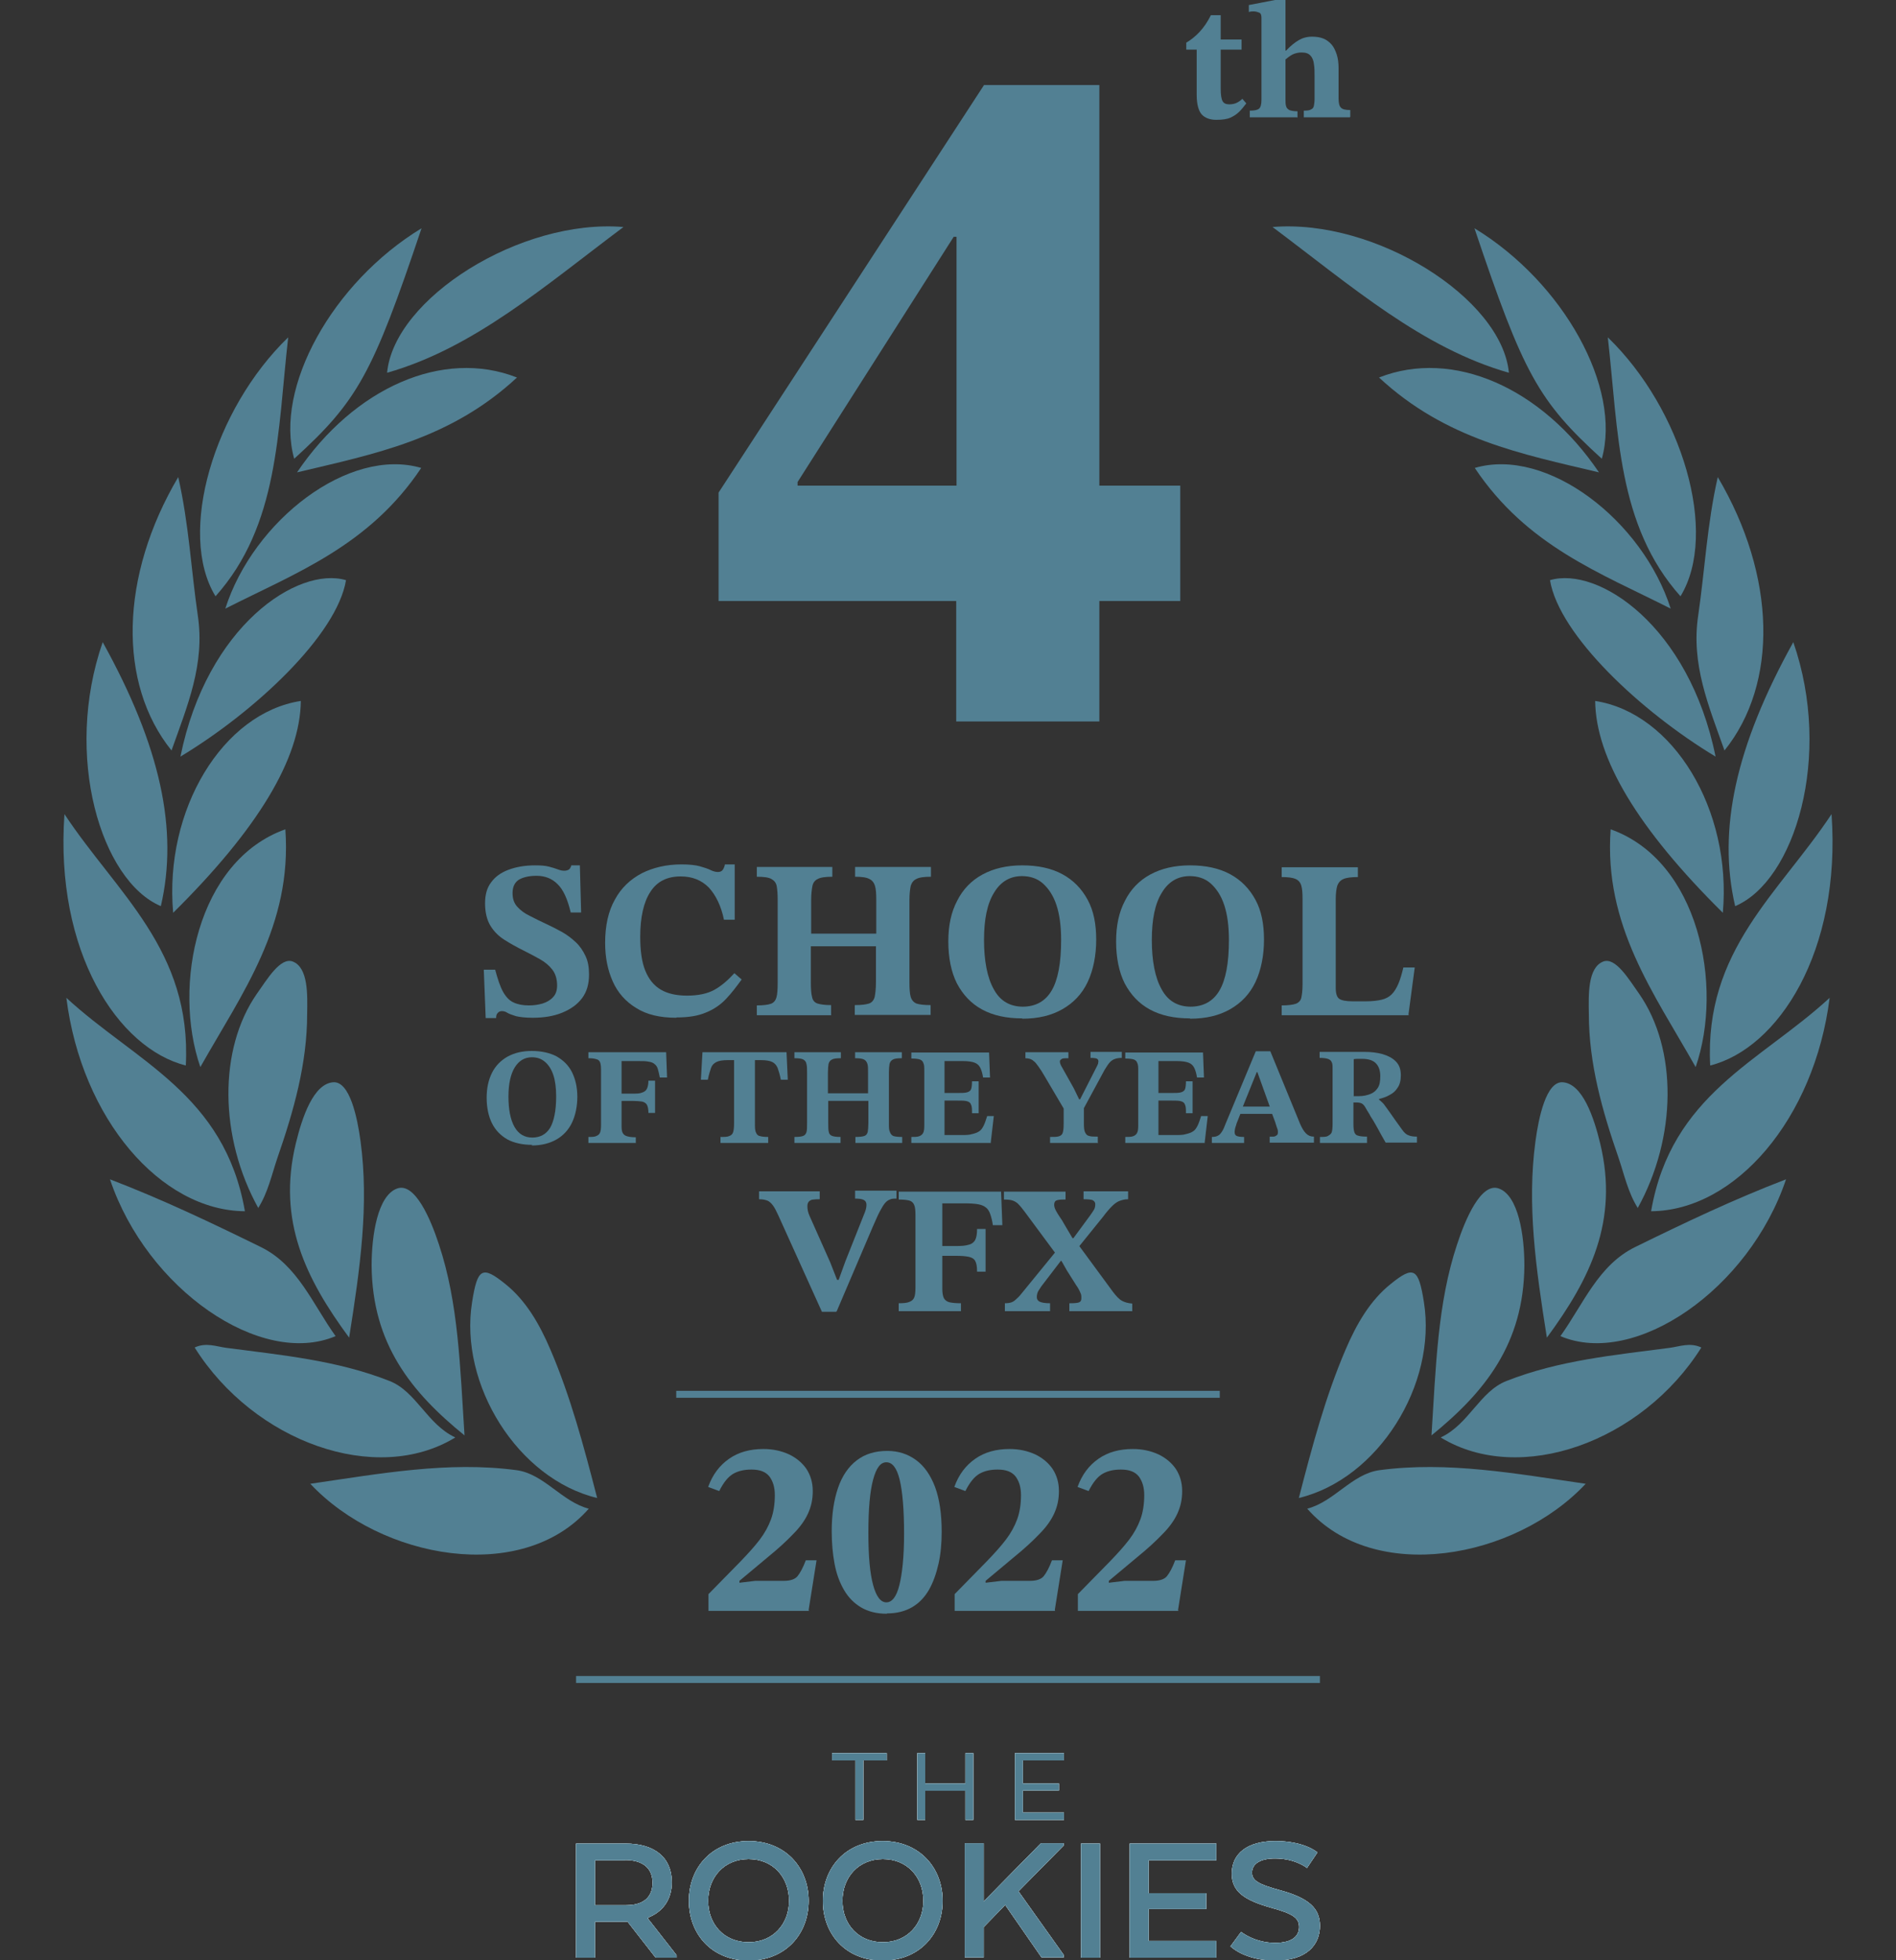 <?xml version="1.0" encoding="UTF-8"?>
<svg xmlns="http://www.w3.org/2000/svg" id="Layer_5" version="1.1" viewBox="0 0 60 62">
  <rect x="0" y="0" width="60" height="62" fill="#333333" stroke="none"/>
  <defs>
    <style>
      .st0 {
        fill: #fff;
      }

      .st1 {
        fill: #528093;
      }
    </style>
  </defs>
  <path class="st1" d="M26.46,41.49h-.45l-1.38-3.05c-.06-.13-.11-.23-.16-.3s-.11-.13-.17-.16c-.07-.03-.16-.05-.28-.05v-.25h1.92v.25c-.07,0-.14,0-.2.01-.06,0-.11.03-.14.06-.03.03-.05.08-.05.15,0,.1.02.2.07.31l.65,1.46.22.56h.05l.21-.58.62-1.56s.02-.05.03-.09c.01-.04.02-.09.02-.14,0-.08-.03-.13-.09-.16-.06-.03-.15-.04-.27-.04v-.25h1.31v.25c-.08,0-.16,0-.21.03-.06.02-.11.06-.16.12-.05.06-.1.15-.16.26s-.13.28-.22.48l-1.14,2.67Z"></path>
  <path class="st1" d="M30.43,41.47h-1.99v-.25c.15,0,.26-.01.33-.04.08-.03.13-.07.16-.14.03-.07.04-.18.04-.32v-2.3c0-.13-.01-.24-.04-.31-.03-.07-.08-.12-.16-.14-.08-.02-.19-.03-.33-.03v-.25h3.24l.04,1.06h-.3c-.02-.14-.05-.25-.08-.34-.03-.09-.07-.16-.13-.21-.06-.05-.14-.09-.25-.11-.11-.02-.26-.03-.45-.03h-.69v1.35h.44c.17,0,.3-.01.39-.04.1-.02.17-.08.21-.15.04-.08.06-.19.06-.35h.27v1.35h-.27c0-.16-.02-.27-.06-.34-.04-.07-.11-.11-.21-.13-.1-.02-.23-.03-.39-.03h-.44v1.05c0,.13.02.23.05.29.04.07.1.11.18.13.09.02.21.03.36.03v.25Z"></path>
  <path class="st1" d="M35.84,41.47h-2v-.25h.04c.13,0,.23-.01.27-.03.05-.02.07-.06.07-.13,0-.06,0-.12-.03-.17-.02-.05-.06-.14-.14-.25l-.29-.46-.21-.37-.12-.13-1-1.35c-.07-.09-.13-.17-.18-.22-.05-.06-.11-.1-.18-.13-.07-.03-.17-.04-.3-.04v-.25h1.95v.25h-.06c-.11,0-.19.01-.23.03-.05.02-.07.07-.07.14,0,.05.02.12.06.19.04.07.08.14.13.21s.08.12.1.16l.33.56.13.12,1.11,1.51c.1.13.19.23.28.28.09.05.2.08.33.09v.25ZM33.23,41.47h-1.43v-.25c.08,0,.16-.01.21-.03.06-.02.11-.06.17-.12.06-.05.12-.12.19-.21l1.07-1.31.24.33h-.11l-.62.81s-.06.09-.09.14c-.03.05-.05.12-.05.2,0,.06.03.11.09.14s.17.05.33.05v.25ZM34.91,38.48l-.8.99-.24-.31h.1l.53-.72c.05-.07.09-.13.12-.18.03-.05.04-.11.04-.18,0-.05-.03-.09-.08-.12-.05-.02-.15-.03-.29-.03v-.25h1.41v.25c-.12,0-.21.03-.29.06-.07.03-.15.09-.22.16-.07.07-.17.18-.28.33Z"></path>
  <rect class="st1" x="21.4" y="43.99" width="17.2" height=".22"></rect>
  <path class="st1" d="M15.68,32.2h-.31l-.06-1.53h.36c.08.3.16.54.25.7s.2.28.34.34c.13.06.29.09.48.09.15,0,.29-.02.43-.06.13-.04.25-.11.33-.2.09-.09.13-.22.13-.37,0-.2-.05-.37-.15-.5-.1-.13-.23-.24-.39-.33s-.33-.18-.51-.27c-.22-.11-.42-.22-.61-.34-.19-.12-.34-.27-.45-.45-.11-.18-.17-.42-.17-.71,0-.27.06-.49.19-.66.13-.18.31-.31.55-.4s.52-.14.84-.14c.18,0,.33.01.44.04.12.03.21.06.29.09.08.03.14.04.2.04.04,0,.09-.01.13-.03.04-.02.07-.07.09-.14h.27l.04,1.49h-.33c-.1-.43-.24-.73-.42-.9-.17-.17-.39-.26-.66-.26-.25,0-.44.05-.57.13-.13.09-.19.23-.19.42,0,.18.05.32.15.43.1.11.23.21.4.29.17.09.34.17.53.26.17.08.33.16.49.25.16.09.3.2.43.32s.23.27.31.44c.08.17.11.36.11.59,0,.29-.07.54-.22.74s-.36.35-.63.46-.58.16-.93.16c-.23,0-.4-.02-.53-.05-.12-.04-.22-.07-.28-.11-.06-.04-.12-.05-.17-.05s-.1.02-.13.06c-.04.04-.05.09-.05.16Z"></path>
  <path class="st1" d="M21.4,32.19c-.52,0-.94-.1-1.27-.31-.33-.2-.58-.48-.74-.84s-.24-.76-.24-1.22c0-.54.1-1,.31-1.37.2-.37.49-.64.85-.83.36-.18.78-.28,1.25-.28.25,0,.45.02.59.06.14.04.26.08.34.12.08.04.16.06.23.06.08,0,.13-.03.16-.08s.05-.1.06-.16h.31v1.75h-.34c-.09-.44-.26-.78-.48-1.02-.23-.23-.52-.35-.89-.35-.43,0-.75.16-.96.49-.21.32-.32.8-.32,1.42,0,.44.05.8.16,1.07s.27.47.49.6c.22.13.5.19.83.19.35,0,.64-.06.86-.18.22-.12.43-.3.64-.53l.23.2c-.16.22-.32.43-.49.61-.17.18-.38.33-.63.43-.25.11-.56.16-.94.16Z"></path>
  <path class="st1" d="M26.31,32.11h-2.36v-.31c.2,0,.35-.02.44-.05.09-.03.15-.1.18-.2.03-.1.04-.26.04-.47v-2.61c0-.18-.01-.33-.03-.44-.02-.11-.08-.18-.17-.23-.09-.05-.24-.07-.46-.07v-.31h2.39v.31c-.21,0-.37.02-.46.07-.09.04-.15.12-.17.22s-.04.25-.04.44v1.07h2.06v-1.07c0-.19-.01-.34-.04-.44-.03-.1-.09-.18-.18-.22-.09-.05-.24-.07-.45-.07v-.31h2.4v.31c-.21,0-.37.02-.46.07-.09.04-.15.12-.18.22-.02.1-.04.25-.04.44v2.61c0,.2.01.36.04.46s.09.17.18.21c.09.03.24.05.45.05v.31h-2.4v-.31c.21,0,.36-.02.45-.05.09-.03.15-.1.18-.21.02-.1.04-.26.04-.46v-1.14h-2.06v1.14c0,.21.01.36.04.47.02.1.08.17.17.2.09.03.24.05.43.05v.31Z"></path>
  <path class="st1" d="M32.35,32.21c-.5,0-.92-.09-1.27-.28s-.61-.47-.8-.83c-.18-.36-.27-.81-.27-1.32s.09-.93.28-1.29c.18-.36.45-.64.8-.83s.77-.29,1.26-.29.92.09,1.27.28c.35.19.61.46.8.81s.27.77.27,1.26-.09.96-.27,1.34-.45.66-.8.86c-.35.2-.77.3-1.27.3ZM32.36,31.84c.41,0,.72-.17.92-.51.2-.34.3-.87.3-1.6,0-.44-.05-.81-.15-1.11s-.25-.52-.43-.68-.41-.23-.66-.23c-.37,0-.67.17-.88.52-.22.35-.32.85-.32,1.5s.1,1.19.31,1.56c.2.37.51.55.93.55Z"></path>
  <path class="st1" d="M37.66,32.21c-.5,0-.92-.09-1.27-.28s-.61-.47-.8-.83c-.18-.36-.27-.81-.27-1.32s.09-.93.28-1.29c.18-.36.45-.64.8-.83s.77-.29,1.26-.29.92.09,1.27.28c.35.19.61.46.8.81s.27.77.27,1.26-.09.96-.27,1.34-.45.66-.8.86c-.35.2-.77.3-1.27.3ZM37.67,31.84c.41,0,.72-.17.92-.51.2-.34.3-.87.3-1.6,0-.44-.05-.81-.15-1.11s-.25-.52-.43-.68-.41-.23-.66-.23c-.37,0-.67.17-.88.52-.22.35-.32.85-.32,1.5s.1,1.19.31,1.56c.2.37.51.55.93.55Z"></path>
  <path class="st1" d="M44.6,32.11h-4.04v-.31c.2,0,.35-.02.44-.05.09-.03.16-.1.18-.19s.04-.23.04-.42v-2.71c0-.18-.01-.32-.04-.42-.03-.1-.09-.17-.18-.21-.09-.04-.24-.06-.44-.06v-.31h2.41v.31c-.2,0-.36.02-.45.06-.1.04-.16.11-.2.21-.03.1-.05.24-.05.43v2.81c0,.18.04.29.11.34.07.05.21.08.42.08h.43c.2,0,.36-.02.49-.05.13-.03.24-.09.32-.17.08-.08.15-.19.21-.33.06-.14.11-.31.16-.52h.36l-.2,1.5Z"></path>
  <path class="st1" d="M16.84,36.21c-.31,0-.57-.06-.78-.17-.21-.12-.38-.29-.49-.51-.11-.22-.17-.5-.17-.81s.06-.57.17-.79c.11-.22.28-.39.49-.51.22-.12.47-.18.77-.18s.57.06.78.17c.21.12.38.28.49.5.11.22.17.48.17.78s-.06.59-.17.82c-.11.23-.28.41-.49.53-.21.12-.47.19-.78.19ZM16.84,35.98c.25,0,.44-.1.57-.31.12-.21.19-.54.19-.99,0-.27-.03-.5-.09-.68-.06-.18-.15-.32-.27-.42s-.25-.14-.41-.14c-.23,0-.41.11-.54.32-.13.21-.2.52-.2.92s.06.73.19.96c.13.23.32.34.57.34Z"></path>
  <path class="st1" d="M20.13,36.15h-1.51v-.19c.11,0,.2,0,.25-.03.06-.02.1-.06.12-.11s.03-.13.03-.24v-1.75c0-.1-.01-.18-.03-.23s-.06-.09-.12-.1c-.06-.02-.14-.03-.25-.03v-.19h2.46l.03.8h-.23c-.02-.1-.04-.19-.06-.26s-.05-.12-.1-.16c-.04-.04-.11-.07-.19-.08-.08-.02-.2-.02-.34-.02h-.52v1.03h.34c.13,0,.23,0,.3-.03.07-.02.13-.06.16-.12.03-.06.05-.15.05-.26h.21v1.02h-.21c0-.12-.02-.21-.05-.26s-.09-.09-.16-.1c-.07-.01-.17-.02-.3-.02h-.34v.8c0,.1.01.17.04.22s.07.08.14.1c.07.02.16.03.27.03v.19Z"></path>
  <path class="st1" d="M24.3,36.15h-1.5v-.19c.13,0,.22,0,.28-.03.06-.02.1-.06.12-.12.02-.06.03-.16.03-.29v-1.99h-.2c-.16,0-.28.02-.36.06-.08.04-.14.1-.17.19-.03.09-.07.21-.1.37h-.22l.05-.87h2.66l.04.87h-.22c-.03-.16-.07-.28-.1-.37-.04-.09-.09-.15-.17-.19-.08-.04-.2-.06-.36-.06h-.19v1.99c0,.13,0,.23.03.29.02.06.06.11.12.12.06.02.15.03.27.03v.19Z"></path>
  <path class="st1" d="M26.59,36.15h-1.45v-.19c.13,0,.22-.01.27-.03.06-.02.09-.06.11-.12.02-.06.02-.16.02-.29v-1.6c0-.11,0-.2-.02-.27-.01-.07-.05-.11-.1-.14-.06-.03-.15-.04-.28-.04v-.19h1.47v.19c-.13,0-.23.01-.28.04-.06.03-.09.07-.11.14-.01.06-.02.15-.02.27v.66h1.27v-.66c0-.12,0-.21-.02-.27-.02-.06-.05-.11-.11-.14-.06-.03-.15-.04-.28-.04v-.19h1.48v.19c-.13,0-.23.01-.28.04-.06.03-.09.07-.11.14-.01.06-.02.15-.02.27v1.6c0,.13,0,.22.03.28.02.06.06.11.11.13.06.02.15.03.28.03v.19h-1.48v-.19c.13,0,.22-.01.28-.03.06-.02.09-.06.11-.13.01-.06.02-.16.02-.28v-.7h-1.27v.7c0,.13,0,.22.02.29.01.06.05.1.11.12.06.02.14.03.26.03v.19Z"></path>
  <path class="st1" d="M31.34,36.15h-2.5v-.19c.1,0,.18,0,.24-.02.06-.02.1-.05.13-.1s.04-.13.04-.24v-1.73c0-.11,0-.19-.03-.25-.02-.06-.06-.09-.11-.11-.06-.02-.15-.03-.27-.03v-.19h2.46l.03.79h-.22c-.02-.13-.05-.23-.09-.31s-.1-.13-.18-.16c-.08-.03-.2-.05-.37-.05h-.58v1.01h.39c.15,0,.25,0,.32-.02s.11-.05.13-.1c.02-.05.03-.14.03-.25h.21v1.01h-.21c0-.12,0-.21-.03-.27-.02-.06-.06-.09-.13-.11-.07-.02-.17-.02-.32-.02h-.39v1.09h.52c.14,0,.26,0,.35-.03.09-.02.17-.05.23-.09s.1-.1.14-.18c.04-.08.07-.18.11-.3h.21l-.1.86Z"></path>
  <path class="st1" d="M34.76,36.15h-1.53v-.19c.13,0,.22,0,.28-.02s.1-.05.12-.11c.02-.06.03-.15.03-.28v-.49l-.59-1c-.08-.14-.15-.25-.21-.33-.06-.08-.1-.14-.15-.17-.04-.04-.09-.06-.12-.07-.04-.01-.09-.02-.14-.02v-.19h1.36v.19c-.12,0-.19,0-.22.03-.03.02-.05.04-.05.07,0,.05.02.11.07.19l.37.66.17.35h.03l.54-1.06s.02-.04.03-.07c0-.03.01-.05.01-.07,0-.03-.01-.06-.04-.08-.03-.02-.1-.03-.21-.03v-.19h.99v.19c-.08,0-.15.01-.21.03-.06.02-.11.05-.16.1s-.1.13-.17.24l-.66,1.22v.49c0,.13.01.22.04.28s.07.1.13.11c.06.02.15.02.27.02v.19Z"></path>
  <path class="st1" d="M38.11,36.15h-2.5v-.19c.1,0,.18,0,.24-.02.06-.02.1-.05.13-.1s.04-.13.04-.24v-1.73c0-.11,0-.19-.03-.25-.02-.06-.06-.09-.11-.11-.06-.02-.15-.03-.27-.03v-.19h2.46l.03.79h-.22c-.02-.13-.05-.23-.09-.31s-.1-.13-.18-.16c-.08-.03-.2-.05-.37-.05h-.58v1.01h.39c.15,0,.25,0,.32-.02s.11-.05.13-.1c.02-.05.03-.14.03-.25h.21v1.01h-.21c0-.12,0-.21-.03-.27-.02-.06-.06-.09-.13-.11-.07-.02-.17-.02-.32-.02h-.39v1.09h.52c.14,0,.26,0,.35-.03.09-.02.17-.05.23-.09s.1-.1.14-.18c.04-.08.07-.18.11-.3h.21l-.1.86Z"></path>
  <path class="st1" d="M39.35,36.15h-1v-.19c.08,0,.14-.01.19-.04.05-.02.09-.07.13-.13.04-.06.08-.15.12-.26l.95-2.28h.46l.94,2.29c.06.14.12.24.19.31.07.07.15.1.25.1v.19h-1.4v-.19s.08,0,.12,0,.07-.02.1-.04c.03-.02.04-.05.04-.1,0-.03,0-.08-.03-.14-.02-.06-.04-.13-.06-.19l-.12-.32-.03-.11-.41-1.14h-.02l-.46,1.14-.03.11-.15.38s-.02.08-.04.13c-.01.05-.02.09-.02.13,0,.07.02.11.07.13.05.02.12.03.23.03v.19ZM40.3,35.23h-1.13l.08-.23h.97l.08.23Z"></path>
  <path class="st1" d="M43.26,36.15h-1.49v-.19c.11,0,.2,0,.25-.03s.1-.06.12-.11.03-.15.03-.27v-1.75c0-.09,0-.16-.03-.21-.02-.05-.06-.08-.12-.1-.06-.02-.15-.03-.26-.03v-.19h1.42c.2,0,.39.02.57.07.17.05.31.12.42.23.11.11.16.25.16.44,0,.16-.03.29-.1.39-.06.1-.15.18-.25.23-.1.06-.22.1-.34.13v.02s.1.08.15.14c.05.07.12.16.21.29.09.13.21.3.37.52.07.1.14.16.21.18.07.03.16.04.26.04v.19h-.99c-.1-.17-.18-.32-.24-.43s-.12-.21-.16-.28c-.05-.07-.09-.14-.12-.2-.04-.06-.08-.13-.12-.2-.04-.07-.08-.11-.12-.13-.04-.02-.1-.03-.17-.03h-.09v.68c0,.12.01.2.03.26.02.06.06.1.12.11.06.02.15.03.28.03v.19ZM42.83,34.67h.17c.15,0,.27-.03.37-.07.1-.04.17-.1.23-.19s.08-.21.08-.37c0-.17-.04-.3-.13-.4s-.24-.15-.44-.15c-.05,0-.09,0-.14,0-.04,0-.09,0-.13.01v1.16Z"></path>
  <path class="st1" d="M25.6,50.95h-3.18v-.53l1.02-1.04c.24-.25.44-.47.6-.68s.28-.43.36-.65c.08-.22.12-.48.12-.76,0-.25-.06-.44-.17-.59-.12-.15-.3-.22-.57-.22-.22,0-.41.04-.57.13-.16.09-.31.27-.45.55l-.35-.13c.14-.39.36-.68.66-.89s.66-.31,1.09-.31c.3,0,.57.06.81.17.23.11.42.27.55.46.13.2.2.43.2.7s-.05.49-.15.71c-.1.22-.26.44-.47.65-.21.22-.47.46-.79.72l-.91.76v.06l.5-.06h.9c.21,0,.36-.05.44-.15s.17-.26.26-.5h.34l-.25,1.57Z"></path>
  <path class="st1" d="M28.06,51.04c-.32,0-.59-.07-.81-.2-.22-.13-.4-.31-.54-.55-.14-.24-.24-.51-.3-.83-.06-.32-.09-.66-.09-1.03,0-.54.07-.99.2-1.37.13-.38.33-.67.59-.87s.58-.3.97-.3c.35,0,.65.1.91.29.26.19.46.48.6.85.14.38.21.85.21,1.42,0,.36-.03.7-.1,1.01-.07.31-.17.59-.3.82-.14.24-.31.42-.53.55-.22.13-.49.2-.8.2ZM28.05,50.68c.18,0,.32-.18.41-.54s.15-.9.15-1.63c0-.77-.05-1.34-.14-1.71-.09-.37-.23-.55-.42-.55s-.32.18-.42.55c-.1.37-.15.93-.15,1.68s.05,1.28.15,1.65c.1.37.24.55.42.55Z"></path>
  <path class="st1" d="M33.39,50.95h-3.18v-.53l1.02-1.04c.24-.25.44-.47.6-.68s.28-.43.36-.65c.08-.22.12-.48.12-.76,0-.25-.06-.44-.17-.59-.12-.15-.3-.22-.57-.22-.22,0-.41.04-.57.13-.16.09-.31.27-.45.55l-.35-.13c.14-.39.36-.68.66-.89s.66-.31,1.09-.31c.3,0,.57.06.81.17.23.11.42.27.55.46.13.2.2.43.2.7s-.05.49-.15.71c-.1.22-.26.44-.47.65-.21.22-.47.46-.79.72l-.91.76v.06l.5-.06h.9c.21,0,.36-.05.44-.15s.17-.26.26-.5h.34l-.25,1.57Z"></path>
  <path class="st1" d="M37.29,50.95h-3.18v-.53l1.02-1.04c.24-.25.44-.47.6-.68s.28-.43.36-.65c.08-.22.12-.48.12-.76,0-.25-.06-.44-.17-.59-.12-.15-.3-.22-.57-.22-.22,0-.41.04-.57.13-.16.09-.31.27-.45.55l-.35-.13c.14-.39.36-.68.66-.89s.66-.31,1.09-.31c.3,0,.57.06.81.17.23.11.42.27.55.46.13.2.2.43.2.7s-.05.49-.15.71c-.1.22-.26.44-.47.65-.21.22-.47.46-.79.72l-.91.76v.06l.5-.06h.9c.21,0,.36-.05.44-.15s.17-.26.26-.5h.34l-.25,1.57Z"></path>
  <g>
    <g>
      <path class="st0" d="M26.34,55.45h1.72v.23h-.74v1.88h-.25v-1.88h-.74v-.23Z"></path>
      <path class="st0" d="M30.8,57.56h-.25v-.92h-1.27v.92h-.25v-2.11h.25v.96h1.27v-.96h.25v2.11Z"></path>
      <path class="st0" d="M33.51,56.63h-1.14v.7h1.3v.23h-1.55v-2.11h1.55v.23h-1.3v.73h1.14v.23Z"></path>
    </g>
    <g>
      <path class="st1" d="M26.34,55.45h1.72v.23h-.74v1.88h-.25v-1.88h-.74v-.23Z"></path>
      <path class="st1" d="M30.8,57.56h-.25v-.92h-1.27v.92h-.25v-2.11h.25v.96h1.27v-.96h.25v2.11Z"></path>
      <path class="st1" d="M33.51,56.63h-1.14v.7h1.3v.23h-1.55v-2.11h1.55v.23h-1.3v.73h1.14v.23Z"></path>
    </g>
  </g>
  <g>
    <g>
      <path class="st0" d="M18.23,58.31h1.57c.91,0,1.46.44,1.46,1.22,0,.57-.3.94-.75,1.12v.04l.9,1.15v.08h-.66l-.89-1.14h-1.03v1.14h-.6v-3.61ZM19.78,58.84h-.95v1.42h.99c.5,0,.83-.22.83-.71s-.34-.72-.87-.72Z"></path>
      <path class="st0" d="M21.8,60.12c0-1.05.73-1.89,1.89-1.89s1.9.84,1.9,1.89-.73,1.89-1.9,1.89-1.89-.84-1.89-1.89ZM24.97,60.12c0-.75-.51-1.32-1.28-1.32s-1.28.57-1.28,1.32.51,1.31,1.28,1.31,1.28-.57,1.28-1.31Z"></path>
      <path class="st0" d="M26.04,60.12c0-1.05.73-1.89,1.89-1.89s1.9.84,1.9,1.89-.73,1.89-1.9,1.89-1.89-.84-1.89-1.89ZM29.22,60.12c0-.75-.51-1.32-1.28-1.32s-1.28.57-1.28,1.32.51,1.31,1.28,1.31,1.28-.57,1.28-1.31Z"></path>
      <path class="st0" d="M31.13,60.14l1.81-1.84h.72v.07l-1.43,1.45,1.43,2.01v.08h-.7l-1.15-1.66-.68.7v.96h-.6v-3.61h.6v1.84Z"></path>
      <path class="st0" d="M34.81,61.92h-.6v-3.61h.6v3.61Z"></path>
      <path class="st0" d="M38.17,60.38h-1.82v1.01h2.14v.53h-2.74v-3.61h2.74v.53h-2.14v1.04h1.82v.51Z"></path>
      <path class="st0" d="M39.27,61.1s.43.35,1.08.35c.54,0,.76-.21.76-.5s-.19-.42-.88-.61c-.85-.24-1.25-.51-1.25-1.08,0-.63.49-1.03,1.38-1.03.93,0,1.33.36,1.33.36l-.33.49s-.37-.3-1.01-.3c-.45,0-.73.16-.73.45,0,.25.21.37.87.55.92.25,1.28.57,1.28,1.13,0,.61-.43,1.1-1.41,1.1s-1.42-.45-1.42-.45l.33-.45Z"></path>
    </g>
    <g>
      <path class="st1" d="M18.23,58.31h1.57c.91,0,1.46.44,1.46,1.22,0,.57-.3.94-.75,1.12v.04l.9,1.15v.08h-.66l-.89-1.14h-1.03v1.14h-.6v-3.61ZM19.78,58.84h-.95v1.42h.99c.5,0,.83-.22.83-.71s-.34-.72-.87-.72Z"></path>
      <path class="st1" d="M21.8,60.12c0-1.05.73-1.89,1.89-1.89s1.9.84,1.9,1.89-.73,1.89-1.9,1.89-1.89-.84-1.89-1.89ZM24.97,60.12c0-.75-.51-1.32-1.28-1.32s-1.28.57-1.28,1.32.51,1.31,1.28,1.31,1.28-.57,1.28-1.31Z"></path>
      <path class="st1" d="M26.04,60.12c0-1.05.73-1.89,1.89-1.89s1.9.84,1.9,1.89-.73,1.89-1.9,1.89-1.89-.84-1.89-1.89ZM29.22,60.12c0-.75-.51-1.32-1.28-1.32s-1.28.57-1.28,1.32.51,1.31,1.28,1.31,1.28-.57,1.28-1.31Z"></path>
      <path class="st1" d="M31.13,60.14l1.81-1.84h.72v.07l-1.43,1.45,1.43,2.01v.08h-.7l-1.15-1.66-.68.7v.96h-.6v-3.61h.6v1.84Z"></path>
      <path class="st1" d="M34.81,61.92h-.6v-3.61h.6v3.61Z"></path>
      <path class="st1" d="M38.17,60.38h-1.82v1.01h2.14v.53h-2.74v-3.61h2.74v.53h-2.14v1.04h1.82v.51Z"></path>
      <path class="st1" d="M39.27,61.1s.43.35,1.08.35c.54,0,.76-.21.76-.5s-.19-.42-.88-.61c-.85-.24-1.25-.51-1.25-1.08,0-.63.49-1.03,1.38-1.03.93,0,1.33.36,1.33.36l-.33.49s-.37-.3-1.01-.3c-.45,0-.73.16-.73.45,0,.25.21.37.87.55.92.25,1.28.57,1.28,1.13,0,.61-.43,1.1-1.41,1.1s-1.42-.45-1.42-.45l.33-.45Z"></path>
    </g>
  </g>
  <g>
    <g>
      <path class="st0" d="M26.34,55.45h1.72v.23h-.74v1.88h-.25v-1.88h-.74v-.23Z"></path>
      <path class="st0" d="M30.8,57.56h-.25v-.92h-1.27v.92h-.25v-2.11h.25v.96h1.27v-.96h.25v2.11Z"></path>
      <path class="st0" d="M33.51,56.63h-1.14v.7h1.3v.23h-1.55v-2.11h1.55v.23h-1.3v.73h1.14v.23Z"></path>
    </g>
    <g>
      <path class="st1" d="M26.34,55.45h1.72v.23h-.74v1.88h-.25v-1.88h-.74v-.23Z"></path>
      <path class="st1" d="M30.8,57.56h-.25v-.92h-1.27v.92h-.25v-2.11h.25v.96h1.27v-.96h.25v2.11Z"></path>
      <path class="st1" d="M33.51,56.63h-1.14v.7h1.3v.23h-1.55v-2.11h1.55v.23h-1.3v.73h1.14v.23Z"></path>
    </g>
  </g>
  <g>
    <g>
      <path class="st0" d="M18.23,58.31h1.57c.91,0,1.46.44,1.46,1.22,0,.57-.3.94-.75,1.12v.04l.9,1.15v.08h-.66l-.89-1.14h-1.03v1.14h-.6v-3.61ZM19.78,58.84h-.95v1.42h.99c.5,0,.83-.22.83-.71s-.34-.72-.87-.72Z"></path>
      <path class="st0" d="M21.8,60.12c0-1.05.73-1.89,1.89-1.89s1.9.84,1.9,1.89-.73,1.89-1.9,1.89-1.89-.84-1.89-1.89ZM24.97,60.12c0-.75-.51-1.32-1.28-1.32s-1.28.57-1.28,1.32.51,1.31,1.28,1.31,1.28-.57,1.28-1.31Z"></path>
      <path class="st0" d="M26.04,60.12c0-1.05.73-1.89,1.89-1.89s1.9.84,1.9,1.89-.73,1.89-1.9,1.89-1.89-.84-1.89-1.89ZM29.22,60.12c0-.75-.51-1.32-1.28-1.32s-1.28.57-1.28,1.32.51,1.31,1.28,1.31,1.28-.57,1.28-1.31Z"></path>
      <path class="st0" d="M31.13,60.14l1.81-1.84h.72v.07l-1.43,1.45,1.43,2.01v.08h-.7l-1.15-1.66-.68.7v.96h-.6v-3.61h.6v1.84Z"></path>
      <path class="st0" d="M34.81,61.92h-.6v-3.61h.6v3.61Z"></path>
      <path class="st0" d="M38.17,60.38h-1.82v1.01h2.14v.53h-2.74v-3.61h2.74v.53h-2.14v1.04h1.82v.51Z"></path>
      <path class="st0" d="M39.27,61.1s.43.35,1.08.35c.54,0,.76-.21.76-.5s-.19-.42-.88-.61c-.85-.24-1.25-.51-1.25-1.08,0-.63.49-1.03,1.38-1.03.93,0,1.33.36,1.33.36l-.33.49s-.37-.3-1.01-.3c-.45,0-.73.16-.73.45,0,.25.21.37.87.55.92.25,1.28.57,1.28,1.13,0,.61-.43,1.1-1.41,1.1s-1.42-.45-1.42-.45l.33-.45Z"></path>
    </g>
    <g>
      <path class="st1" d="M18.23,58.31h1.57c.91,0,1.46.44,1.46,1.22,0,.57-.3.94-.75,1.12v.04l.9,1.15v.08h-.66l-.89-1.14h-1.03v1.14h-.6v-3.61ZM19.78,58.84h-.95v1.42h.99c.5,0,.83-.22.83-.71s-.34-.72-.87-.72Z"></path>
      <path class="st1" d="M21.8,60.12c0-1.05.73-1.89,1.89-1.89s1.9.84,1.9,1.89-.73,1.89-1.9,1.89-1.89-.84-1.89-1.89ZM24.97,60.12c0-.75-.51-1.32-1.28-1.32s-1.28.57-1.28,1.32.51,1.31,1.28,1.31,1.28-.57,1.28-1.31Z"></path>
      <path class="st1" d="M26.04,60.12c0-1.05.73-1.89,1.89-1.89s1.9.84,1.9,1.89-.73,1.89-1.9,1.89-1.89-.84-1.89-1.89ZM29.22,60.12c0-.75-.51-1.32-1.28-1.32s-1.28.57-1.28,1.32.51,1.31,1.28,1.31,1.28-.57,1.28-1.31Z"></path>
      <path class="st1" d="M31.13,60.14l1.81-1.84h.72v.07l-1.43,1.45,1.43,2.01v.08h-.7l-1.15-1.66-.68.7v.96h-.6v-3.61h.6v1.84Z"></path>
      <path class="st1" d="M34.81,61.92h-.6v-3.61h.6v3.61Z"></path>
      <path class="st1" d="M38.17,60.38h-1.82v1.01h2.14v.53h-2.74v-3.61h2.74v.53h-2.14v1.04h1.82v.51Z"></path>
      <path class="st1" d="M39.27,61.1s.43.35,1.08.35c.54,0,.76-.21.76-.5s-.19-.42-.88-.61c-.85-.24-1.25-.51-1.25-1.08,0-.63.49-1.03,1.38-1.03.93,0,1.33.36,1.33.36l-.33.49s-.37-.3-1.01-.3c-.45,0-.73.16-.73.45,0,.25.21.37.87.55.92.25,1.28.57,1.28,1.13,0,.61-.43,1.1-1.41,1.1s-1.42-.45-1.42-.45l.33-.45Z"></path>
    </g>
  </g>
  <path class="st1" d="M18.63,47.72c-2.11,2.4-6.57,1.6-8.81-.79,2.21-.32,4.36-.72,6.53-.43.87.12,1.43,1,2.29,1.22Z"></path>
  <path class="st1" d="M14.4,45.47c-2.5,1.52-6.36.14-8.24-2.85.36-.17.69-.03,1,.01,1.74.23,3.5.39,5.17,1.05.84.33,1.19,1.37,2.07,1.78Z"></path>
  <path class="st1" d="M3.48,37.3c1.67.64,3.22,1.38,4.77,2.14,1.17.57,1.64,1.8,2.37,2.82-2.36,1-5.97-1.48-7.14-4.96Z"></path>
  <path class="st1" d="M7.75,38.31c-2.67-.02-5.17-2.93-5.65-6.75,2.19,2.02,5.01,3.05,5.65,6.75Z"></path>
  <path class="st1" d="M18.9,47.38c-2.51-.6-4.38-3.59-3.96-6.2.17-1.07.32-1.16,1.05-.57.65.52,1.08,1.26,1.43,2.08.63,1.47,1.05,3.03,1.48,4.7Z"></path>
  <path class="st1" d="M14.7,45.4c-1.69-1.37-2.92-2.9-2.94-5.37,0-.96.19-2.22.81-2.44.56-.2,1.06.97,1.32,1.77.62,1.86.67,3.87.81,6.04Z"></path>
  <path class="st1" d="M5.88,33.7c-2.15-.54-4.15-3.6-3.84-7.95,1.66,2.51,4.03,4.3,3.84,7.95Z"></path>
  <path class="st1" d="M11.05,42.31c-1.37-1.86-2.28-3.69-1.69-6.14.2-.83.56-1.9,1.19-1.94.52-.03.76,1.12.86,1.87.27,2-.01,3.99-.36,6.2Z"></path>
  <path class="st1" d="M3.25,20.31c1.83,3.3,2.4,5.94,1.84,8.35-1.89-.8-3.09-4.75-1.84-8.35Z"></path>
  <path class="st1" d="M8.18,38.22c-1.25-2.25-1.27-5.04-.05-6.79.32-.45.74-1.16,1.13-1.02.5.19.47,1.06.46,1.66,0,1.58-.43,3.08-.94,4.55-.18.53-.3,1.1-.61,1.59Z"></path>
  <path class="st1" d="M5.43,23.74c-1.71-2.12-1.64-5.52.21-8.65.34,1.49.41,2.95.62,4.38.23,1.54-.33,2.85-.83,4.26Z"></path>
  <path class="st1" d="M9.03,26.23c.22,3.05-1.37,5.18-2.69,7.52-.89-2.57-.1-6.53,2.69-7.52Z"></path>
  <path class="st1" d="M5.48,28.87c-.29-3.26,1.57-6.32,4.04-6.7-.02,1.82-1.35,4.04-4.04,6.7Z"></path>
  <path class="st1" d="M6.82,18.86c-1.22-2-.05-5.92,2.3-8.19-.34,2.99-.29,5.94-2.3,8.19Z"></path>
  <path class="st1" d="M19.73,7.18c-2.51,1.88-4.74,3.83-7.48,4.61.22-2.35,4.22-4.88,7.48-4.61Z"></path>
  <path class="st1" d="M5.71,23.93c.84-4.14,3.72-6.03,5.24-5.58-.29,1.74-2.88,4.16-5.24,5.58Z"></path>
  <path class="st1" d="M13.34,7.22c-1.55,4.61-2.02,5.46-4.03,7.29-.63-2.24,1.2-5.57,4.03-7.29Z"></path>
  <path class="st1" d="M13.33,14.8c-1.65,2.47-3.97,3.32-6.2,4.45.89-2.79,3.91-5.12,6.2-4.45Z"></path>
  <path class="st1" d="M16.36,11.94c-2.11,1.96-4.52,2.42-6.96,3,1.81-2.68,4.62-3.92,6.96-3Z"></path>
  <path class="st1" d="M41.37,47.72c2.11,2.4,6.57,1.6,8.81-.79-2.21-.32-4.36-.72-6.53-.43-.87.12-1.43,1-2.29,1.22Z"></path>
  <path class="st1" d="M45.6,45.47c2.5,1.52,6.36.14,8.24-2.85-.36-.17-.69-.03-1,.01-1.74.23-3.5.39-5.17,1.05-.84.33-1.19,1.37-2.07,1.78Z"></path>
  <path class="st1" d="M56.52,37.3c-1.67.64-3.22,1.38-4.77,2.14-1.17.57-1.64,1.8-2.37,2.82,2.36,1,5.97-1.48,7.14-4.96Z"></path>
  <path class="st1" d="M52.25,38.31c2.67-.02,5.17-2.93,5.65-6.75-2.19,2.02-5.01,3.05-5.65,6.75Z"></path>
  <path class="st1" d="M41.1,47.38c2.51-.6,4.38-3.59,3.96-6.2-.17-1.07-.32-1.16-1.05-.57-.65.52-1.08,1.26-1.43,2.08-.63,1.47-1.05,3.03-1.48,4.7Z"></path>
  <path class="st1" d="M45.3,45.4c1.69-1.37,2.92-2.9,2.94-5.37,0-.96-.19-2.22-.81-2.44-.56-.2-1.06.97-1.32,1.77-.62,1.86-.67,3.87-.81,6.04Z"></path>
  <path class="st1" d="M54.12,33.7c2.15-.54,4.15-3.6,3.84-7.95-1.66,2.51-4.03,4.3-3.84,7.95Z"></path>
  <path class="st1" d="M48.95,42.31c1.37-1.86,2.28-3.69,1.69-6.14-.2-.83-.56-1.9-1.19-1.94-.52-.03-.76,1.12-.86,1.87-.27,2,.01,3.99.36,6.2Z"></path>
  <path class="st1" d="M56.75,20.31c-1.83,3.3-2.4,5.94-1.84,8.35,1.89-.8,3.09-4.75,1.84-8.35Z"></path>
  <path class="st1" d="M51.82,38.22c1.25-2.25,1.27-5.04.05-6.79-.32-.45-.74-1.16-1.13-1.02-.5.19-.47,1.06-.46,1.66,0,1.58.43,3.08.94,4.55.18.53.3,1.1.61,1.59Z"></path>
  <path class="st1" d="M54.57,23.74c1.71-2.12,1.64-5.52-.21-8.65-.34,1.49-.41,2.95-.62,4.38-.23,1.54.33,2.85.83,4.26Z"></path>
  <path class="st1" d="M50.97,26.23c-.22,3.05,1.37,5.18,2.69,7.52.89-2.57.1-6.53-2.69-7.52Z"></path>
  <path class="st1" d="M54.52,28.87c.29-3.26-1.57-6.32-4.04-6.7.02,1.82,1.35,4.04,4.04,6.7Z"></path>
  <path class="st1" d="M53.18,18.86c1.22-2,.05-5.92-2.3-8.19.34,2.99.29,5.94,2.3,8.19Z"></path>
  <path class="st1" d="M40.27,7.18c2.51,1.88,4.74,3.83,7.48,4.61-.22-2.35-4.22-4.88-7.48-4.61Z"></path>
  <path class="st1" d="M54.29,23.93c-.84-4.14-3.72-6.03-5.24-5.58.29,1.74,2.88,4.16,5.24,5.58Z"></path>
  <path class="st1" d="M46.66,7.22c1.55,4.61,2.02,5.46,4.03,7.29.63-2.24-1.2-5.57-4.03-7.29Z"></path>
  <path class="st1" d="M46.67,14.8c1.65,2.47,3.97,3.32,6.2,4.45-.89-2.79-3.91-5.12-6.2-4.45Z"></path>
  <path class="st1" d="M43.64,11.94c2.11,1.96,4.52,2.42,6.96,3-1.81-2.68-4.62-3.92-6.96-3Z"></path>
  <rect class="st1" x="18.23" y="53.01" width="23.54" height=".22"></rect>
  <path class="st1" d="M39.31,3.12l.13.15c-.07.09-.14.18-.22.26-.08.08-.17.14-.28.19s-.26.07-.45.07c-.2,0-.36-.06-.46-.17-.1-.11-.16-.32-.16-.62v-1.43h-.33v-.22c.15-.09.29-.2.42-.34.13-.14.25-.31.36-.53h.31v.77h.66v.32h-.66v1.24c0,.19.02.32.06.39.04.07.11.1.21.1s.18-.02.24-.05c.06-.03.12-.07.18-.13Z"></path>
  <path class="st1" d="M41.05,3.71h-1.5v-.21c.14,0,.24-.02.29-.06s.08-.13.08-.28V.57c0-.09-.02-.15-.07-.17-.05-.02-.11-.04-.18-.04-.04,0-.09,0-.15.02v-.22l.83-.16h.33v3.15c0,.08,0,.15.02.21.01.05.05.09.1.12.05.02.14.04.26.04v.21ZM42.72,3.71h-1.46v-.21c.11,0,.19-.01.23-.04.05-.02.08-.06.09-.12s.02-.12.02-.21v-.73c0-.13,0-.26-.02-.37-.01-.11-.05-.21-.11-.27-.06-.07-.15-.1-.28-.1-.1,0-.19.02-.28.06-.08.04-.19.12-.32.24v-.36h.11c.14-.15.28-.26.4-.33.12-.07.26-.11.42-.11.14,0,.26.02.36.06.1.04.19.11.26.19.07.08.12.19.16.31.04.12.06.27.06.43v.96c0,.14.02.24.07.29.05.06.15.08.3.08v.21Z"></path>
  <path class="st1" d="M34.79,22.82h-4.53v-3.81h-7.52v-3.43L31.14,2.69h3.65v12.67h2.56v3.65h-2.56v3.81ZM25.24,15.24v.12h5.03v-7.87h-.09l-4.93,7.74Z"></path>
</svg>
